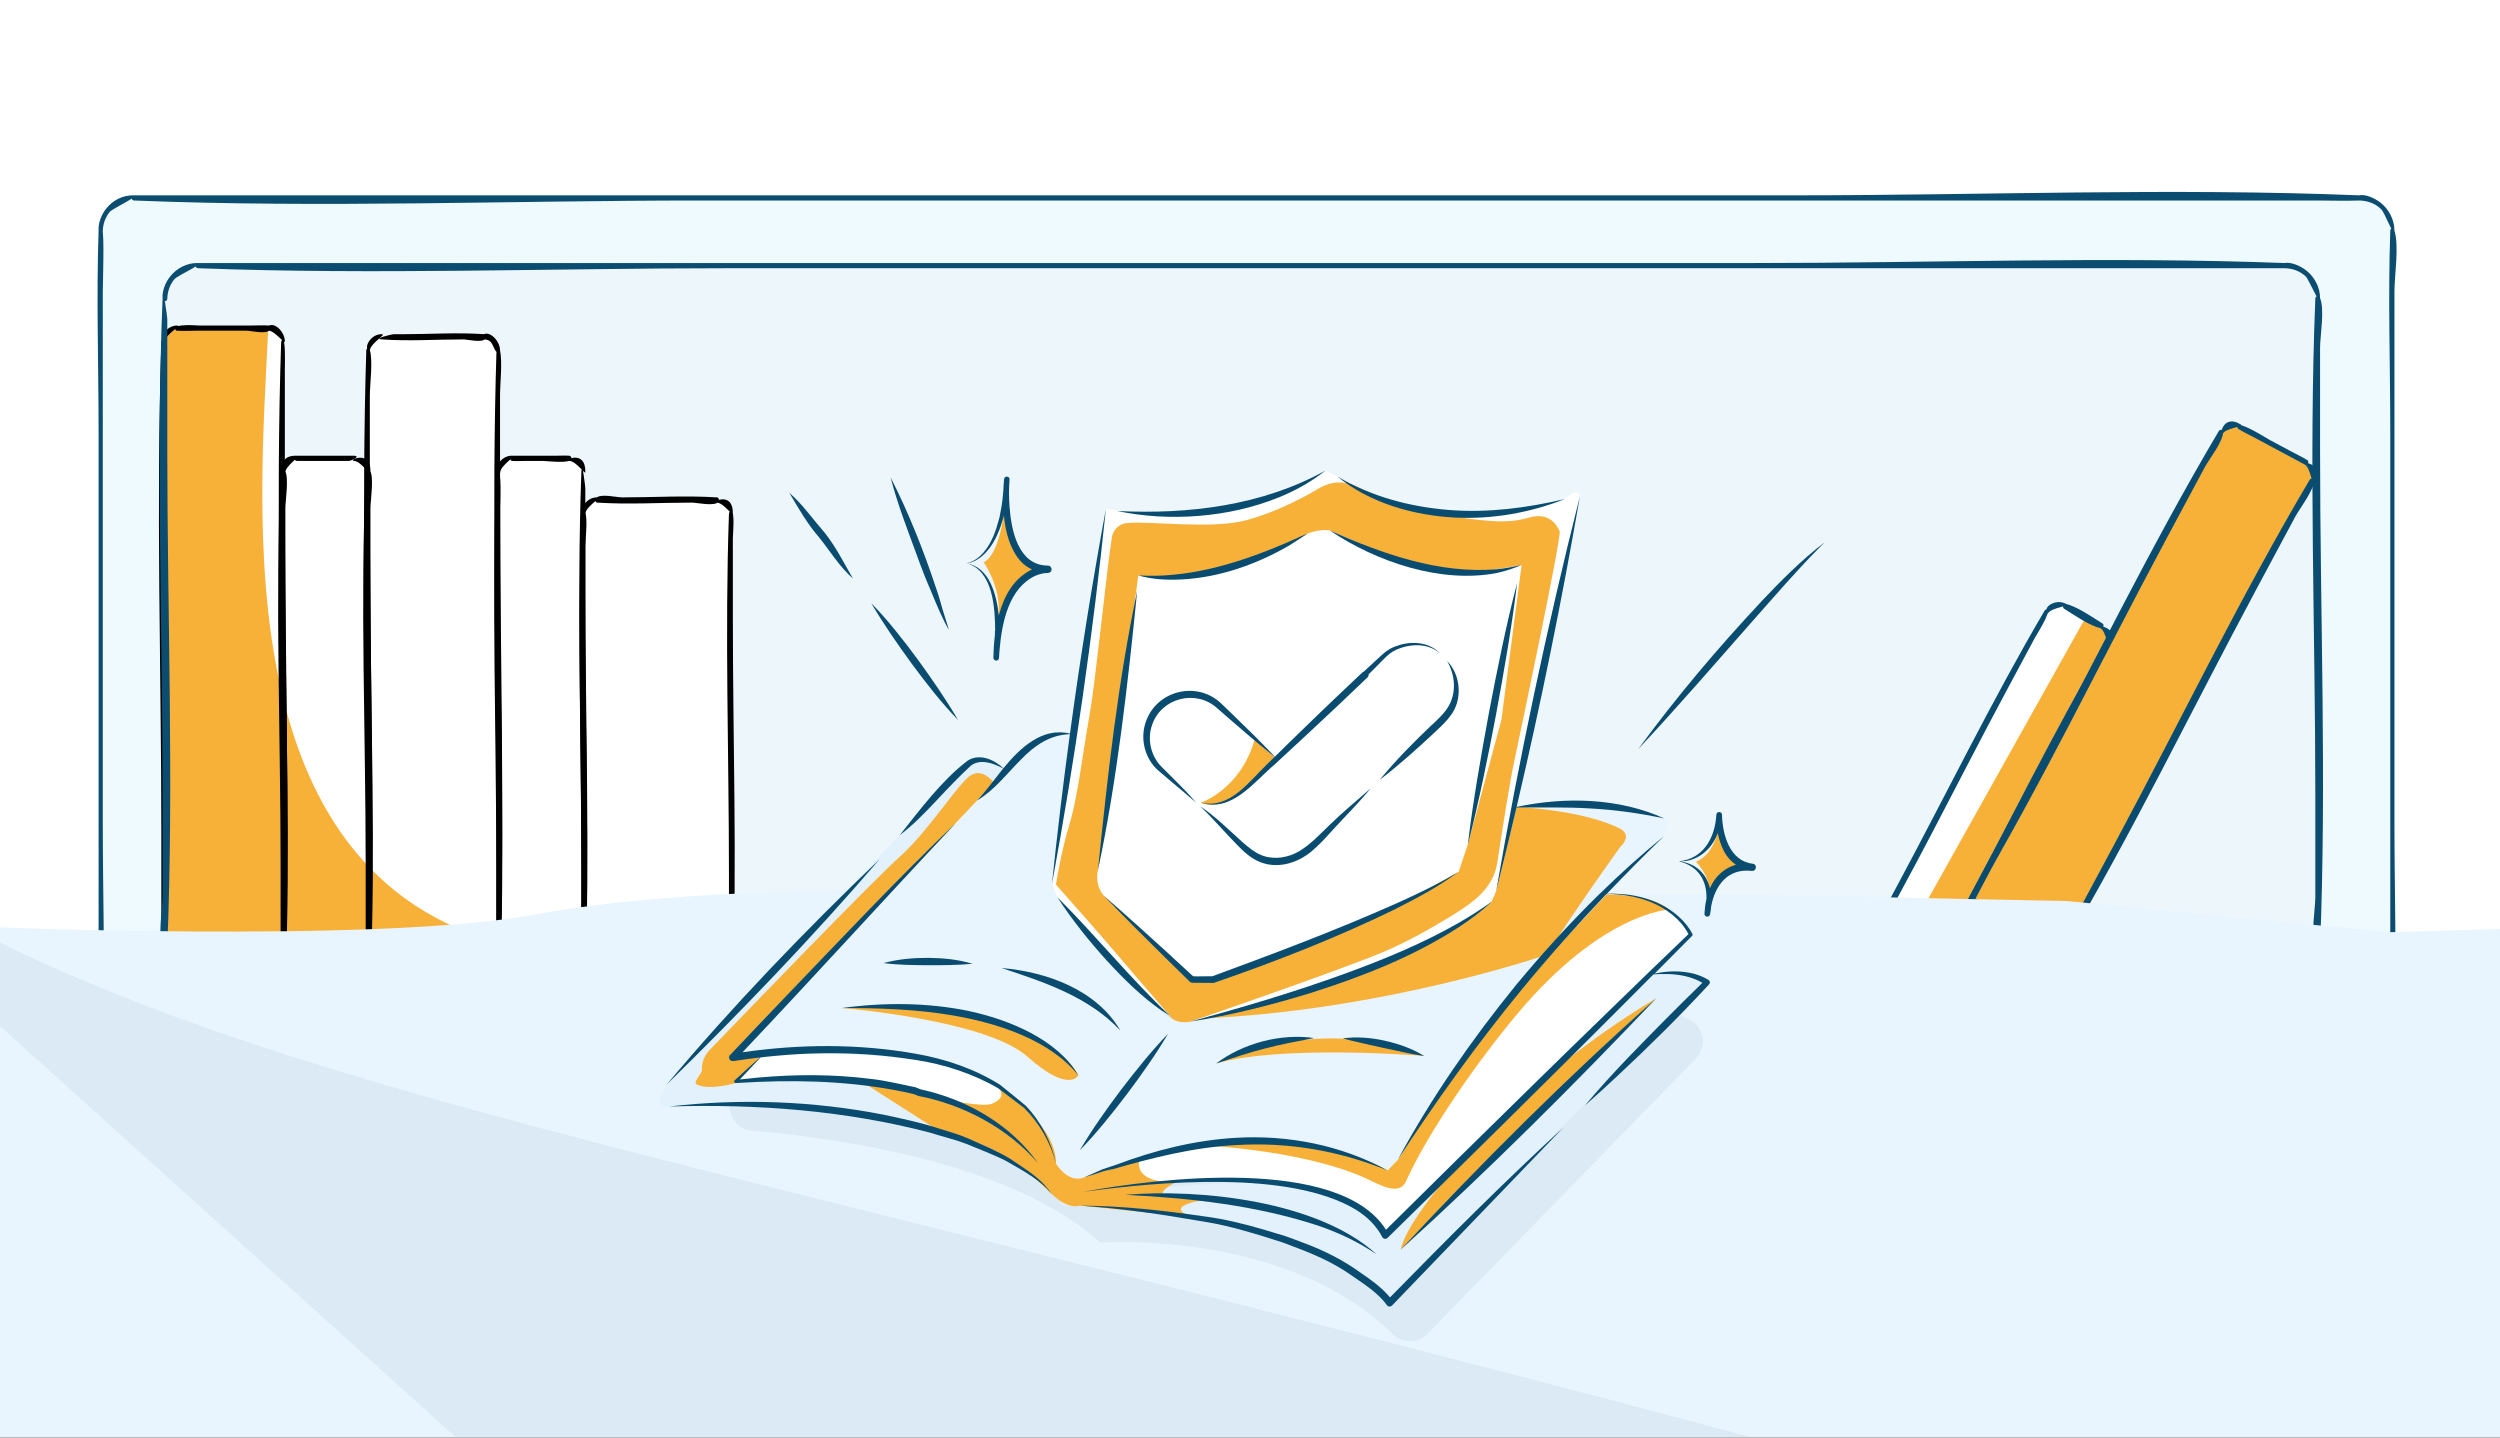 <svg width="1440" height="828" viewBox="0 0 1440 828" fill="none" xmlns="http://www.w3.org/2000/svg">
<rect x="0" y="0" width="1440" height="828" fill="#808080" stroke="none"/>
<g clip-path="url(#clip0_1352_2783)">
<path d="M1458.76 -35.862H-17.49V845.407H1458.76V-35.862Z" fill="white"/>
<rect x="58" y="114" width="1320" height="496" rx="19" fill="#EFFAFF"/>
<path d="M95 172C95 161.507 103.507 153 114 153H1316C1326.49 153 1335 161.507 1335 172V545C1335 555.493 1326.49 564 1316 564H114C103.507 564 95 555.493 95 545V172Z" fill="#ECF6FB"/>
<mask id="mask0_1352_2783" style="mask-type:alpha" maskUnits="userSpaceOnUse" x="1070" y="244" width="263" height="330">
<path d="M1279.16 249.051C1281.24 245.157 1286.09 243.692 1289.99 245.779L1328.24 266.279C1332.13 268.366 1333.59 273.215 1331.51 277.109L1187.23 546.294L1134.88 518.236L1279.16 249.051Z" fill="white"/>
<path d="M1178.66 352.525C1180.74 348.631 1185.59 347.166 1189.49 349.253L1210.45 360.491C1214.35 362.578 1215.81 367.427 1213.73 371.321L1105.49 573.27L1070.42 554.473L1178.66 352.525Z" fill="white"/>
</mask>
<g mask="url(#mask0_1352_2783)">
<path d="M1279.16 249.051C1281.24 245.157 1286.09 243.692 1289.99 245.779L1328.24 266.279C1332.13 268.366 1333.59 273.215 1331.51 277.109L1187.23 546.294L1134.88 518.236L1279.16 249.051Z" fill="white"/>
<path d="M1178.66 352.525C1180.74 348.631 1185.59 347.166 1189.49 349.253L1210.45 360.491C1214.35 362.578 1215.81 367.427 1213.73 371.321L1105.49 573.27L1070.42 554.473L1178.66 352.525Z" fill="white"/>
<path d="M1089.5 555.5L1204.5 350L1228.5 345.5L1223 273.5L1297.5 217L1374.5 234L1343.5 369.5L1169 578.5L1089.5 555.5Z" fill="#F7B139"/>
</g>
<mask id="mask1_1352_2783" style="mask-type:alpha" maskUnits="userSpaceOnUse" x="94" y="189" width="327" height="375">
<path d="M94 197C94 192.582 97.582 189 102 189H155C159.418 189 163 192.582 163 197V564H94V197Z" fill="white"/>
<path d="M163 272C163 267.582 166.582 264 171 264H204C208.418 264 212 267.582 212 272V564H163V272Z" fill="white"/>
<path d="M287 272C287 267.582 290.582 264 295 264H328C332.418 264 336 267.582 336 272V564H287V272Z" fill="white"/>
<path d="M336 296C336 291.582 339.582 288 344 288H413C417.418 288 421 291.582 421 296V564H336V296Z" fill="white"/>
<path d="M212 202C212 197.582 215.582 194 220 194H279C283.418 194 287 197.582 287 202V560H212V202Z" fill="white"/>
</mask>
<g mask="url(#mask1_1352_2783)">
<path d="M94 197C94 192.582 97.582 189 102 189H155C159.418 189 163 192.582 163 197V564H94V197Z" fill="white"/>
<path d="M163 272C163 267.582 166.582 264 171 264H204C208.418 264 212 267.582 212 272V564H163V272Z" fill="white"/>
<path d="M287 272C287 267.582 290.582 264 295 264H328C332.418 264 336 267.582 336 272V564H287V272Z" fill="white"/>
<path d="M336 296C336 291.582 339.582 288 344 288H413C417.418 288 421 291.582 421 296V564H336V296Z" fill="white"/>
<path d="M212 202C212 197.582 215.582 194 220 194H279C283.418 194 287 197.582 287 202V560H212V202Z" fill="white"/>
<path d="M301.5 546.5C127.9 511.3 149.833 293.5 154.5 189H78L68.5 558.5L301.5 546.5Z" fill="#F7B139"/>
</g>
<path d="M164.065 563.76C164.039 564.561 163.6 565.326 163 565.461C160.69 565.981 161.935 547.015 161.935 545.14C161.935 542.345 161.935 539.549 161.935 536.754C161.935 517.659 161.935 498.563 161.935 479.468C161.935 385.725 158.79 291.594 161.935 197.24C161.95 196.796 162.072 196.365 162.325 196.023C164.724 192.781 164.065 211.287 164.065 212.177C164.065 216.2 164.065 220.223 164.065 224.246C164.065 243.341 164.065 262.437 164.065 281.532C164.065 375.277 167.211 469.4 164.065 563.76ZM164.065 196.756C164.023 198.416 158.486 190.676 154.826 190.48C153.731 190.422 153.629 188.246 154.759 187.631C158.627 185.528 164.197 191.622 164.065 196.756ZM155.173 187.52C156.108 187.584 156.411 189.251 155.534 190.144C153.027 192.698 144.615 190.48 141.979 190.48C132.411 190.48 122.843 190.48 113.276 190.48C109.476 190.48 105.594 190.74 101.828 190.48C101.371 190.449 101.008 190.069 100.944 189.43C100.632 186.269 113.759 187.52 115.022 187.52C124.589 187.52 134.157 187.52 143.725 187.52C147.523 187.52 151.407 187.26 155.173 187.52ZM102.171 187.52C104.914 187.652 95.203 192.339 95.065 196.765C95.023 198.113 91.615 196.509 94.421 191.963C96.348 188.84 99.554 187.394 102.171 187.52ZM92.935 197.24C92.979 195.918 94.182 194.96 94.824 195.888C97.361 199.558 95.065 219.402 95.065 224.246C95.065 243.341 95.065 262.437 95.065 281.532C95.065 375.275 98.211 469.402 95.065 563.76C95.017 565.22 93.586 566.13 93.061 564.9C91.174 560.482 92.935 548.047 92.935 542.764C92.935 540.76 92.935 538.757 92.935 536.754C92.935 517.659 92.935 498.563 92.935 479.468C92.935 385.725 89.79 291.597 92.935 197.24ZM93.828 565.48C92.843 565.416 92.592 563.59 93.56 562.769C96.652 560.146 105.516 562.52 108.568 562.52C126.708 562.52 145.187 561.347 163.173 562.52C169.101 562.906 156.997 565.48 156.414 565.48C153.753 565.48 151.093 565.48 148.432 565.48C130.292 565.48 111.812 566.653 93.828 565.48Z" fill="black"/>
<path d="M213.374 564.035C213.319 565.313 211.906 566.013 211.029 565.034C208.371 562.068 210.627 547.138 210.627 543.514C210.627 528.216 210.627 512.918 210.627 497.62C210.627 422.665 207.419 346.758 210.627 271.965C210.682 270.687 212.095 269.987 212.972 270.966C215.634 273.937 213.374 288.921 213.374 292.486C213.374 307.784 213.374 323.082 213.374 338.38C213.374 413.331 216.582 489.245 213.374 564.035ZM213.374 272.031C213.299 274.272 207.921 265.672 204.03 265.498C200.095 265.322 213.824 258.494 213.374 272.031ZM203.968 262.502C207.982 262.716 202.508 265.498 200.693 265.498C195.628 265.498 190.564 265.498 185.499 265.498C181.556 265.498 177.612 265.498 173.669 265.498C172.794 265.498 171.908 265.544 171.033 265.498C168.922 265.386 169.506 262.502 171.331 262.502C181.331 262.502 191.332 262.502 201.332 262.502C202.207 262.502 203.093 262.456 203.968 262.502ZM170.965 262.502C173.803 262.613 164.529 268.036 164.374 272.039C164.2 276.513 157.71 261.983 170.965 262.502ZM161.627 271.965C161.682 270.687 163.095 269.987 163.972 270.966C166.651 273.956 164.374 288.817 164.374 292.486C164.374 307.784 164.374 323.082 164.374 338.38C164.374 413.332 167.582 489.241 164.374 564.035C164.33 565.07 163.395 565.809 162.475 565.37C159.963 564.172 161.627 550.875 161.627 548.768C161.627 547.017 161.627 545.266 161.627 543.514C161.627 528.216 161.627 512.918 161.627 497.62C161.627 422.664 158.419 346.758 161.627 271.965ZM163.033 565.498C155.883 565.129 172.778 562.502 173.918 562.502C182.828 562.502 191.739 562.502 200.65 562.502C204.408 562.502 208.21 562.308 211.968 562.502C219.193 562.875 202.108 565.498 201.083 565.498C192.173 565.498 183.262 565.498 174.351 565.498C170.593 565.498 166.791 565.692 163.033 565.498Z" fill="black"/>
<path d="M337.145 564.056C337.099 565.333 335.922 566.011 335.191 565.019C332.968 562.001 334.856 547.199 334.856 543.493C334.856 528.195 334.856 512.897 334.856 497.598C334.856 422.649 332.183 346.683 334.856 271.944C335.157 263.541 337.145 280.425 337.145 281.184C337.145 284.958 337.145 288.733 337.145 292.507C337.145 307.805 337.145 323.103 337.145 338.402C337.145 413.353 339.818 489.318 337.145 564.056ZM337.145 272.052C337.106 273.454 331.87 265.693 328.041 265.499C323.977 265.292 337.516 258.474 337.145 272.052ZM327.957 262.501C328.664 262.547 329.247 263.346 329.13 264.292C328.762 267.282 314.758 265.499 312.998 265.499C309.722 265.499 306.446 265.499 303.171 265.499C300.473 265.499 297.744 265.671 295.043 265.499C293.323 265.389 293.698 262.501 295.225 262.501C303.427 262.501 311.628 262.501 319.83 262.501C322.527 262.501 325.257 262.329 327.957 262.501ZM294.955 262.501C297.751 262.628 288.279 267.963 288.145 272.061C288.102 273.372 284.741 271.173 287.169 267.032C288.919 264.048 292.051 262.37 294.955 262.501ZM285.856 271.944C285.878 271.34 286.124 270.811 286.562 270.595C289.114 269.337 288.145 290.94 288.145 292.507C288.145 307.805 288.145 323.103 288.145 338.402C288.145 413.351 290.818 489.317 288.145 564.056C288.094 565.467 286.683 566.059 286.049 564.785C284.002 560.675 285.856 547.974 285.856 543.493C285.856 528.195 285.856 512.897 285.856 497.598C285.856 422.648 283.183 346.684 285.856 271.944ZM287.043 565.499C280.866 565.119 294.047 562.501 294.776 562.501C295.943 562.501 297.109 562.501 298.276 562.501C307.187 562.501 316.097 562.501 325.008 562.501C328.643 562.501 332.319 562.278 335.957 562.501C336.75 562.55 337.362 563.569 337.073 564.573C336.325 567.179 326.437 565.499 324.725 565.499C315.814 565.499 306.903 565.499 297.993 565.499C294.357 565.499 290.682 565.722 287.043 565.499Z" fill="black"/>
<path d="M422.125 563.988C422.08 565.27 420.923 566.019 420.205 565.069C418.151 562.351 419.875 548.653 419.875 545.242C419.875 531.201 419.875 517.16 419.875 503.12C419.875 434.337 417.458 364.745 419.875 296.012C419.91 295.03 420.591 294.271 421.327 294.561C423.355 295.361 422.125 307.972 422.125 309.936C422.125 311.544 422.125 313.151 422.125 314.758C422.125 328.799 422.125 342.84 422.125 356.881C422.125 425.665 424.543 495.25 422.125 563.988ZM422.125 295.984C422.088 297.393 416.726 289.692 412.99 289.5C409.159 289.303 422.486 282.482 422.125 295.984ZM413.009 286.5C413.969 286.562 414.514 288.102 413.79 289.061C411.685 291.845 401.226 289.5 398.596 289.5C380.465 289.5 362.096 290.667 343.992 289.5C342.931 289.432 342.443 287.586 343.383 286.753C346.26 284.203 355.161 286.5 358.405 286.5C376.537 286.5 394.905 285.333 413.009 286.5ZM344.007 286.5C346.808 286.629 337.26 291.818 337.125 295.993C337.083 297.31 333.71 295.261 336.224 291.017C338.014 287.996 341.169 286.369 344.007 286.5ZM334.875 296.012C334.92 294.73 336.078 293.981 336.796 294.931C338.832 297.624 337.125 311.402 337.125 314.758C337.125 328.799 337.125 342.84 337.125 356.881C337.125 425.667 339.543 495.25 337.125 563.988C337.08 565.27 335.923 566.019 335.205 565.069C333.205 562.424 334.875 548.431 334.875 545.242C334.875 531.201 334.875 517.16 334.875 503.12C334.875 434.331 332.458 364.753 334.875 296.012ZM335.992 565.5C329.592 565.112 343.514 562.5 343.911 562.5C345.245 562.5 346.578 562.5 347.912 562.5C350.065 562.5 352.217 562.5 354.369 562.5C376.509 562.5 398.899 561.158 421.009 562.5C421.745 562.545 422.303 563.455 422.074 564.435C421.728 565.919 404.839 565.5 402.632 565.5C380.498 565.5 358.097 566.841 335.992 565.5Z" fill="black"/>
<path d="M1188.38 547.026C1187.64 548.286 1185.81 547.83 1185.89 546.264C1186.18 540.523 1193.98 530.845 1196.54 526.061C1203.98 512.174 1211.43 498.288 1218.87 484.401C1255.9 415.299 1290.53 343.602 1330.36 276.377C1331 275.292 1332.53 275.404 1332.82 276.704C1333.74 280.882 1324.03 293.933 1322.21 297.343C1314.76 311.229 1307.32 325.116 1299.88 339.002C1262.84 408.102 1228.21 479.799 1188.38 547.026ZM1332.66 277.837C1331.61 279.654 1331.02 269.651 1327.62 267.63C1324.13 265.554 1339.46 266.112 1332.66 277.837ZM1328.86 264.927C1330.81 266.109 1328.72 268.22 1327.12 267.362C1317.58 262.249 1308.04 257.136 1298.5 252.023C1295.47 250.399 1292.32 248.92 1289.37 247.131C1288.78 246.773 1288.48 246.016 1288.74 245.275C1289.77 242.355 1305.64 252.485 1307.38 253.413C1311.49 255.621 1315.61 257.828 1319.73 260.035C1322.76 261.659 1325.91 263.137 1328.86 264.927ZM1290.61 244.426C1293.03 245.85 1282.3 246.391 1280.31 249.786C1278.21 253.355 1279.29 237.778 1290.61 244.426ZM1278.01 248.319C1278.76 247.059 1280.58 247.516 1280.5 249.081C1280.21 254.809 1272.41 264.514 1269.86 269.285C1262.41 283.171 1254.97 297.058 1247.53 310.944C1210.5 380.033 1175.86 451.753 1136.03 518.968C1134.38 521.754 1133.55 517.853 1134.56 515.979C1137.77 509.987 1140.98 503.995 1144.19 498.003C1151.63 484.116 1159.08 470.23 1166.52 456.343C1203.55 387.251 1238.19 315.538 1278.01 248.319ZM1134.27 519.589C1133.42 519.074 1133.27 517.719 1134.12 517.035C1136.32 515.271 1146.15 522.588 1147.99 523.579C1157.38 528.61 1166.77 533.641 1176.16 538.672C1180.04 540.754 1184.07 542.656 1187.85 544.942C1188.71 545.456 1188.85 546.812 1188 547.496C1185.77 549.289 1176.04 541.979 1174.13 540.952C1164.74 535.921 1155.35 530.889 1145.97 525.858C1142.08 523.777 1138.05 521.875 1134.27 519.589Z" fill="#094C70"/>
<path d="M1106.5 573.994C1106.09 574.682 1105.36 574.976 1104.79 574.568C1102.72 573.079 1111.25 559.924 1112.06 558.401C1117.73 547.821 1123.4 537.241 1129.08 526.661C1156.86 474.825 1183.07 421.014 1212.72 370.597C1213.12 369.91 1213.86 369.615 1214.42 370.023C1216.51 371.524 1207.97 384.666 1207.16 386.19C1201.48 396.77 1195.81 407.35 1190.14 417.93C1162.36 469.765 1136.15 523.581 1106.5 573.994ZM1214.74 372.042C1214.04 373.253 1213.16 363.827 1209.87 361.86C1206.54 359.862 1221.48 360.317 1214.74 372.042ZM1211.04 359.122C1212.25 359.865 1211.5 362.306 1210.1 361.947C1203.03 360.14 1195.25 354.518 1188.91 350.623C1187.7 349.879 1188.45 347.438 1189.85 347.797C1196.91 349.604 1204.69 355.225 1211.04 359.122ZM1190.07 347.882C1192.46 349.295 1181.65 349.845 1179.66 353.253C1178.98 354.423 1177.12 350.623 1180.98 348.217C1183.81 346.452 1187.41 346.308 1190.07 347.882ZM1177.65 351.8C1178.03 351.158 1178.69 350.85 1179.25 351.162C1181.53 352.422 1172.89 365.889 1172.08 367.393C1166.41 377.973 1160.74 388.554 1155.07 399.134C1127.29 450.962 1101.07 504.786 1071.43 555.197C1067.45 561.969 1074.39 544.463 1074.82 543.659C1075.54 542.308 1076.27 540.956 1076.99 539.605C1082.66 529.024 1088.33 518.444 1094 507.864C1121.78 456.037 1148 402.211 1177.65 351.8ZM1069.84 555.843C1068.07 554.758 1070.01 552.573 1071.5 553.371C1080.24 558.052 1088.97 562.734 1097.7 567.415C1100.48 568.904 1103.37 570.245 1106.07 571.9C1107.84 572.984 1105.9 575.17 1104.41 574.372C1095.68 569.69 1086.94 565.009 1078.21 560.328C1075.43 558.839 1072.54 557.498 1069.84 555.843Z" fill="#094C70"/>
<path d="M288.022 559.986C287.973 561.551 286.483 562.099 286.055 560.586C284.197 554.036 285.977 540.982 285.977 534.077C285.977 515.158 285.977 496.239 285.977 477.32C285.977 385.868 283.098 293.407 285.977 202.014C286.028 200.368 287.638 199.912 287.978 201.552C289.506 208.918 288.022 220.34 288.022 227.923C288.022 246.842 288.022 265.761 288.022 284.68C288.022 376.132 290.901 468.59 288.022 559.986ZM288.022 201.981C287.994 203.142 287.122 203.918 286.434 203.257C283.44 200.385 284.373 195.796 278.989 195.5C277.917 195.441 277.585 193.236 278.618 192.613C282.131 190.497 288.154 196.507 288.022 201.981ZM279.009 192.5C279.881 192.562 280.376 194.102 279.716 195.061C277.913 197.682 269.115 195.5 266.897 195.5C251.32 195.5 235.542 196.604 219.99 195.5C214.555 195.114 225.976 192.5 226.653 192.5C228.469 192.5 230.286 192.5 232.102 192.5C247.678 192.5 263.456 191.396 279.009 192.5ZM220.007 192.5C222.756 192.636 213.146 197.797 213.022 201.992C212.986 203.223 209.813 201.131 212.379 196.889C214.214 193.855 217.303 192.366 220.007 192.5ZM210.977 202.014C211.024 200.525 212.397 199.903 212.901 201.281C214.99 206.984 213.022 221.732 213.022 227.923C213.022 246.842 213.022 265.761 213.022 284.68C213.022 376.121 215.901 468.595 213.022 559.986C212.973 561.551 211.483 562.099 211.055 560.586C209.191 554.012 210.977 541.012 210.977 534.077C210.977 515.158 210.977 496.239 210.977 477.32C210.977 385.873 208.098 293.403 210.977 202.014ZM211.99 561.5C210.924 561.429 210.578 559.243 211.617 558.614C215.79 556.088 223.822 558.5 228.209 558.5C247.741 558.5 267.503 557.195 287.009 558.5C288.075 558.571 288.421 560.757 287.382 561.386C283.218 563.906 275.17 561.5 270.79 561.5C251.257 561.5 231.496 562.805 211.99 561.5Z" fill="black"/>
<path d="M114.063 565.492C109.498 565.319 117.826 562.508 119.336 562.508C127.515 562.508 135.694 562.508 143.874 562.508C165.565 562.508 187.256 562.508 208.947 562.508C274.925 562.508 340.903 562.508 406.88 562.508C608.111 562.508 809.342 562.508 1010.57 562.508C1112.14 562.508 1214.25 558.646 1315.94 562.508C1317.73 562.576 1317.8 565.492 1316.01 565.492C1306.05 565.492 1296.09 565.492 1286.12 565.492C1264.43 565.492 1242.74 565.492 1221.05 565.492C1155.07 565.492 1089.1 565.492 1023.12 565.492C821.888 565.492 620.657 565.492 419.426 565.492C317.861 565.492 215.752 569.354 114.063 565.492ZM1316.07 565.492C1311.77 565.386 1327.67 558.365 1329.46 556.257C1332.1 553.149 1333.51 549.24 1333.63 544.925C1333.69 543.104 1336.2 543.083 1336.36 544.929C1336.75 549.436 1334.64 554.323 1332.12 557.583C1328.26 562.551 1322.2 565.644 1316.07 565.492ZM1336.36 545.07C1336.3 546.547 1334.47 547.049 1333.8 545.641C1330.78 539.317 1333.63 523.374 1333.63 516.688C1333.63 497.068 1333.63 477.449 1333.63 457.829C1333.63 362.832 1329.82 266.644 1333.63 171.93C1333.69 170.453 1335.53 169.951 1336.2 171.359C1339.22 177.675 1336.36 193.607 1336.36 200.312C1336.36 219.931 1336.36 239.551 1336.36 259.171C1336.36 354.162 1340.18 450.361 1336.36 545.07ZM1336.36 172.065C1336.27 176.604 1330.06 161.012 1327.97 159.098C1324.55 155.971 1320.36 154.628 1316.06 154.492C1314.47 154.442 1314.1 151.876 1315.67 151.536C1319.67 150.67 1325.18 153.254 1328.44 155.813C1333.19 159.543 1336.5 165.708 1336.36 172.065ZM1315.94 151.508C1317.85 151.581 1317.7 154.492 1315.84 154.492C1305.94 154.492 1296.03 154.492 1286.12 154.492C1264.43 154.492 1242.74 154.492 1221.05 154.492C1155.07 154.492 1089.1 154.492 1023.12 154.492C821.888 154.492 620.657 154.492 419.426 154.492C317.857 154.492 215.754 158.354 114.063 154.492C112.142 154.419 112.298 151.508 114.156 151.508C124.062 151.508 133.968 151.508 143.874 151.508C165.565 151.508 187.256 151.508 208.947 151.508C274.925 151.508 340.903 151.508 406.88 151.508C608.111 151.508 809.342 151.508 1010.57 151.508C1112.14 151.508 1214.24 147.646 1315.94 151.508ZM113.931 151.508C118.231 151.614 102.328 158.635 100.536 160.743C97.895 163.851 96.485 167.76 96.364 172.075C96.313 173.896 93.801 173.917 93.641 172.071C93.251 167.564 95.356 162.677 97.883 159.417C101.734 154.449 107.801 151.356 113.931 151.508ZM93.635 171.93C93.97 163.613 96.364 182.938 96.364 183.729C96.364 185.225 96.364 186.721 96.364 188.217C96.364 192.249 96.364 196.28 96.364 200.312C96.364 219.931 96.364 239.551 96.364 259.171C96.364 354.166 100.183 450.354 96.364 545.07C96.304 546.547 94.468 547.049 93.796 545.641C90.727 539.212 93.635 523.581 93.635 516.688C93.635 497.068 93.635 477.449 93.635 457.829C93.635 362.836 89.816 266.638 93.635 171.93ZM93.635 544.941C93.678 540.727 99.356 555.091 100.947 556.822C104.466 560.65 109.173 562.386 113.943 562.508C116.633 562.577 110.452 567.524 102.223 561.683C97.059 558.017 93.566 551.592 93.635 544.941Z" fill="#0B4C71"/>
<path d="M77.12 611.487C75.397 611.417 75.466 608.513 77.115 608.513C87.68 608.513 98.245 608.513 108.81 608.513C131.945 608.513 155.08 608.513 178.215 608.513C248.584 608.513 318.952 608.513 389.321 608.513C603.945 608.513 818.569 608.513 1033.19 608.513C1141.55 608.513 1250.21 604.119 1358.88 608.513C1360.21 608.567 1360.73 610.932 1359.46 611.423C1350.68 614.831 1336.46 611.487 1327.19 611.487C1304.05 611.487 1280.92 611.487 1257.78 611.487C1187.42 611.487 1117.05 611.487 1046.68 611.487C832.054 611.487 617.43 611.487 402.807 611.487C294.456 611.487 185.788 615.88 77.12 611.487ZM1359.12 611.487C1354.84 611.373 1371.11 604.011 1372.81 601.928C1375.22 598.994 1376.68 595.223 1376.8 590.846C1376.84 589.042 1379.06 589.168 1379.2 591.009C1379.56 595.686 1377.42 600.471 1375.04 603.573C1371.12 608.692 1365.12 611.645 1359.12 611.487ZM1379.2 591.148C1379.15 592.687 1377.39 592.985 1376.89 591.429C1373.94 582.317 1376.8 565.344 1376.8 556.174C1376.8 532.083 1376.8 507.992 1376.8 483.902C1376.8 405.669 1376.8 327.437 1376.8 249.204C1376.8 210.543 1375.45 171.321 1376.8 132.851C1376.85 131.313 1378.61 131.014 1379.11 132.571C1382.05 141.645 1379.2 158.6 1379.2 167.826C1379.2 191.917 1379.2 216.008 1379.2 240.098C1379.2 318.331 1379.2 396.563 1379.2 474.795C1379.2 513.45 1380.55 552.683 1379.2 591.148ZM1379.2 133.143C1379.13 137.398 1373.66 122.568 1371.62 120.571C1367.95 116.967 1363.49 115.632 1359.12 115.487C1357.72 115.44 1357.29 112.88 1358.65 112.541C1362.47 111.593 1367.97 114.202 1371.34 116.851C1375.88 120.42 1379.32 126.634 1379.2 133.143ZM1358.88 112.513C1360.43 112.576 1360.66 115.424 1359.12 115.487C1350.95 115.819 1342.67 115.487 1334.47 115.487C1332.04 115.487 1329.62 115.487 1327.19 115.487C1304.05 115.487 1280.92 115.487 1257.78 115.487C1187.42 115.487 1117.05 115.487 1046.68 115.487C832.054 115.487 617.43 115.487 402.807 115.487C294.465 115.487 185.783 119.88 77.12 115.487C75.397 115.417 75.466 112.513 77.115 112.513C87.68 112.513 98.245 112.513 108.81 112.513C131.945 112.513 155.08 112.513 178.215 112.513C248.584 112.513 318.952 112.513 389.321 112.513C603.945 112.513 818.569 112.513 1033.19 112.513C1141.54 112.513 1250.22 108.12 1358.88 112.513ZM76.876 112.513C81.161 112.627 64.893 119.989 63.186 122.072C60.781 125.006 59.315 128.777 59.204 133.154C59.158 134.958 56.941 134.832 56.8 132.991C56.444 128.314 58.582 123.529 60.958 120.427C64.877 115.308 70.877 112.354 76.876 112.513ZM56.795 132.851C56.839 131.591 58.084 131.023 58.851 132.059C60.219 133.907 59.204 164.427 59.204 167.826C59.204 191.917 59.204 216.008 59.204 240.098C59.204 318.331 59.204 396.563 59.204 474.795C59.204 513.452 60.553 552.682 59.204 591.148C59.16 592.409 57.915 592.977 57.148 591.941C55.782 590.095 56.795 559.397 56.795 556.174C56.795 532.083 56.795 507.992 56.795 483.902C56.795 405.669 56.795 327.437 56.795 249.204C56.795 210.546 55.446 171.315 56.795 132.851ZM56.795 590.863C56.83 586.72 61.889 600.621 63.332 602.309C67.083 606.698 72.1 608.388 76.885 608.513C79.656 608.586 73.821 613.684 65.409 607.713C60.455 604.198 56.737 597.772 56.795 590.863Z" fill="#0B4C71"/>
<path d="M-16.579 533.587C-16.579 533.587 216.69 543.738 308.001 526.8C399.311 509.862 524.387 513.283 524.387 513.283L997.987 515.049L1190.5 519L1376.36 536.952L1451.34 534.745V836.152H-11.503C-11.503 836.152 -21.655 533.587 -16.579 533.587Z" fill="#E8F5FE"/>
<path d="M491.862 561.435L424.551 627.09C415.889 635.531 421.131 650.262 433.158 651.255C484.082 655.669 583.944 670.014 633.82 715.807C633.82 715.807 740.358 707.697 802.262 768.442C807.834 773.904 816.827 773.848 822.289 768.221L976.827 609.766C983.558 602.814 981.517 591.338 972.799 587.145C944.717 573.738 880.496 548.966 769.048 535.448C769.048 535.448 570.703 463.338 491.806 561.379L491.862 561.435Z" fill="#DBEAF5"/>
<path d="M637.114 293.014L643.569 294.283C643.569 294.283 669.059 298.807 705.804 292.462C742.549 286.117 763.459 271 763.459 271L770.355 274.476C770.355 274.476 807.266 296.71 829.224 295.883C851.183 295.055 887.873 295 901.445 287.441C901.445 287.441 908.507 280.159 910.052 285.731L886.714 393.097L863.045 508.462C863.045 508.462 862.549 516.848 859.183 519.386C859.183 519.386 832.59 542.669 774.714 563.359C716.838 584.048 685.831 588.352 685.831 588.352C685.831 588.352 678.107 587.524 668.728 581.786C659.349 576.048 609.087 516.793 609.087 516.793C609.087 516.793 604.397 513.483 606.935 503.772C609.473 494.062 637.114 293.014 637.114 293.014Z" fill="white"/>
<path d="M442.136 604.793L423.102 622.228L430.771 622.117C430.771 622.117 474.743 620.848 496.702 622.559C518.66 624.269 560.095 635.248 570.633 644.131C581.171 653.014 597.943 670.062 597.943 670.062C597.943 670.062 609.364 686.228 623.819 686.724C638.274 687.221 672.481 679.662 702.936 679.662C733.391 679.662 763.35 683.91 771.405 688.986C779.46 694.062 795.902 707.579 795.902 707.579L800.15 709.676L933.667 577.814L974.881 538.034C974.881 538.034 965.391 524.021 950.605 519.662C935.819 515.303 921.419 515.138 921.419 515.138C921.419 515.138 855.102 589.676 840.702 612.517C826.302 635.359 805.281 668.186 805.281 668.186C805.281 668.186 802.302 675.248 799.322 674.31C796.343 673.372 748.177 647.607 691.129 659.414C634.081 671.221 624.702 678.172 624.702 678.172C624.702 678.172 610.467 678.007 608.315 670.393C606.164 662.779 594.743 617.593 525.888 608.71C457.033 599.828 442.191 604.903 442.191 604.903L442.136 604.793Z" fill="white"/>
<path d="M423.709 607.386L588.068 433.372C588.068 433.372 593.695 423.221 604.95 423.221C616.206 423.221 618.468 424.931 618.468 424.931L606.054 509.069L609.088 516.848L649.475 562.421L668.73 581.841C668.73 581.841 673.695 588.903 682.743 588.352C691.792 587.8 733.999 575.386 733.999 575.386C733.999 575.386 806.109 552.269 812.343 548.352C818.578 544.434 859.185 519.441 859.185 519.441L861.778 513.427L873.585 464.821C873.585 464.821 928.647 460.517 958.661 471.496C958.661 471.496 962.743 473.152 958.495 481.758C958.495 481.758 878.219 557.952 847.819 604.186L805.226 668.131C805.226 668.131 803.681 675.027 799.268 674.255C799.268 674.255 762.743 653.179 714.854 655.993C666.964 658.807 624.647 678.117 624.647 678.117C624.647 678.117 613.778 683.579 608.261 670.338C602.743 657.096 595.957 627.8 551.488 615.386C507.019 602.972 423.764 607.386 423.764 607.386H423.709Z" fill="#E8F5FE"/>
<path d="M383.875 624.821C383.875 624.821 374.109 639.552 385.585 637.345C397.061 635.138 449.971 636.241 466.909 637.952C483.847 639.662 530.578 645.841 546.909 652.628C563.24 659.414 597.613 676.297 605.502 683.635C613.392 690.972 608.316 694.338 613.944 694.338C619.571 694.338 689.475 700.517 719.875 708.407C750.275 716.297 789.613 734.117 800.702 747.469L982.495 567C982.495 567 970.357 558.835 953.033 560.931L796.178 712.71C796.178 712.71 786.964 681.979 723.295 680.269L623.764 686.779L597.888 670.117C597.888 670.117 565.502 630.669 517.061 625.593L426.026 621.786L437.613 609.152L429.723 608.71L423.709 607.441L546.964 476.848L580.785 443.028C580.785 443.028 563.902 430.062 553.75 442.476L383.985 624.876L383.875 624.821Z" fill="#E2F1FC"/>
<path d="M806.717 719.883L954.027 575C954.027 575 928.151 589.897 899.075 613.179C869.944 636.462 812.675 694.669 806.717 719.883Z" fill="#F7B139"/>
<path d="M572.452 450.862C572.452 450.862 566.604 442.476 559.542 446.338C552.425 450.2 535.597 478.007 518.162 493.566C502.604 507.414 425.197 587.69 408.7 604.848C405.831 607.828 404.176 611.8 404.287 615.938C404.397 619.028 398.328 623.497 401.694 624.876C409.473 628.131 423.762 623.828 423.762 623.828L439.211 607.441H423.707L572.452 450.917V450.862Z" fill="#F7B139"/>
<path d="M494.217 621.566C494.217 621.566 561.472 639.662 571.183 635.8C580.893 631.938 575.1 626.862 575.1 626.862C575.1 626.862 608.479 646.559 608.259 670.283C608.259 670.283 615.376 682.145 624.645 678.062L656.535 667.524C656.535 667.524 650.686 681.097 677.224 681.097C677.224 681.097 662.99 687.552 673.969 689.483C684.948 691.414 696.59 690.752 696.59 690.752C696.59 690.752 667.459 694.007 686.879 701.124L621.997 694.448C621.997 694.448 615.541 697.262 605.61 687.552C595.679 677.842 574.99 657.814 542.659 652.628L494.162 621.566H494.217Z" fill="#F7B139"/>
<path d="M694.051 659.745C694.051 659.745 763.458 653.069 799.265 674.2L805.224 668.076C805.224 668.076 845.389 601.538 865.472 579.579C885.5 557.566 925.389 515.138 925.389 515.138C925.389 515.138 952.148 514.917 961.196 523.966C961.196 523.966 923.017 525.455 873.858 584.103C852.506 609.538 823.541 650.255 809.803 680.49C806.106 688.655 795.9 683.083 787.789 679.221C769.251 670.338 735.486 662.393 693.996 659.8L694.051 659.745Z" fill="#F7B139"/>
<path d="M692.122 586.641C692.122 586.641 749.06 575 780.729 561.428C812.397 547.855 849.694 529.759 859.184 519.386L861.777 513.372L873.584 464.766C873.584 464.766 911.598 466.366 933.501 477.455C933.501 477.455 940.453 481.041 933.335 487.717C933.335 487.717 902.273 531.028 891.294 549.786C891.294 549.786 798.163 582.117 692.066 586.641H692.122Z" fill="#F7B139"/>
<path d="M649.198 301.234C644.729 301.676 641.143 305.097 640.426 309.51C637.281 329.593 631.157 391.497 627.626 411.634C623.157 436.903 620.729 459.359 615.984 474.862C611.24 490.366 608.205 509.51 608.205 509.51C608.205 509.51 635.35 540.131 639.653 545.317C643.957 550.503 673.695 584.986 673.695 584.986C673.695 584.986 676.288 590.172 685.778 588.462C685.778 588.462 768.536 559.993 795.736 548.793C809.198 543.221 823.984 534.945 835.846 527.662C848.812 519.662 860.233 511.662 862.495 496.6C865.364 477.455 869.502 451.359 872.04 439.276C876.343 419.028 899.626 308.628 898.357 306.034C897.088 303.441 893.171 294.393 880.26 298.255C867.35 302.117 853.115 299.966 827.681 296.103C811.46 293.621 792.646 285.566 781.115 280.048C774.44 276.848 766.66 277.234 760.26 280.986C750.495 286.779 734.715 295.11 718.164 299.579C698.026 305.041 662.771 299.966 649.198 301.29V301.234Z" fill="#F7B139"/>
<path d="M655.654 331.414L637.998 465.924L632.371 501.29C632.371 501.29 630.219 509.455 635.847 515.966L684.564 561.262C684.564 561.262 692.729 564.738 701.392 562.973C709.998 561.262 805.723 521.152 805.723 521.152L840.205 502.173L845.391 486.669L864.812 414.669L876.454 325.4C876.454 325.4 835.074 334.007 819.129 327.993C803.185 321.979 766.109 305.593 766.109 305.593C766.109 305.593 760.923 304.324 753.198 307.304C753.198 307.304 701.447 340.517 655.764 331.469L655.654 331.414Z" fill="white"/>
<path d="M989.832 477.566C989.832 477.566 987.515 492.076 976.922 496.379C976.922 496.379 984.701 504.159 984.536 513.207C984.536 513.207 994.025 497.979 1004.23 499.414C1004.23 499.414 990.274 488.214 989.832 477.566Z" fill="#F7B139"/>
<path d="M578.466 293.455C578.466 293.455 576.093 319.331 566.604 323.855C566.604 323.855 576.921 338.421 575.1 354.531L574.769 359.442C574.769 359.442 580.617 339.414 587.514 334.89C594.41 330.366 600.645 328.214 600.645 328.214C600.645 328.214 581.445 323.91 578.466 293.51V293.455Z" fill="#F7B139"/>
<path d="M722.63 425.979L734.051 436.076C734.051 436.076 709.775 469.952 691.568 462.393C691.568 462.393 714.575 454.779 722.63 426.034V425.979Z" fill="#F7B139"/>
<path d="M484.893 580.627C484.893 580.627 567.872 587.303 591.817 608.655C615.762 630.007 621.114 619.414 621.114 619.414C621.114 619.414 603.624 576.49 484.838 580.627H484.893Z" fill="#F7B139"/>
<path d="M700.51 612.517C700.51 612.517 757.227 583.221 820.399 608.214C820.399 608.214 739.351 601.538 700.51 612.517Z" fill="#F7B139"/>
<path d="M859.183 519.386C852.838 523.966 846.218 528.159 839.432 532.021C819.073 543.552 797.335 552.545 775.432 560.545C746.025 571.304 716.066 580.131 685.887 588.407C709.169 584.766 732.066 578.973 754.576 572.076C784.48 562.586 814.163 551.055 840.59 533.842C847.156 529.483 853.5 524.793 859.238 519.442L859.183 519.386Z" fill="#094C70"/>
<path d="M861.775 513.373C865.803 497.317 869.72 481.262 873.527 465.097C886.217 465.097 903.541 464.876 915.679 465.648C930.189 466.421 944.424 468.407 958.658 471.442C932.451 459.524 901.444 458.862 873.582 464.766C887.486 405.455 899.734 345.483 910.051 285.731C891.182 360.655 874.962 437.235 861.775 513.373Z" fill="#094C70"/>
<path d="M638.16 553.979C647.484 564.131 657.415 573.897 668.725 581.842C670.381 582.89 672.091 583.938 673.746 584.986C651.015 563.524 631.208 538.917 609.084 516.848C617.636 530.09 627.567 542.338 638.16 554.035V553.979Z" fill="#094C70"/>
<path d="M736.315 286.614C746.081 282.697 755.294 277.51 763.46 271.055C727.046 291.248 684.674 296.379 643.57 294.338C673.363 300.683 708.012 298.09 736.26 286.614H736.315Z" fill="#094C70"/>
<path d="M901.445 287.441C879.431 292.572 856.976 295.552 834.411 293.731C812.066 291.91 789.721 286.007 770.355 274.476C789.114 289.869 814.438 296.931 838.383 298.145C859.845 299.138 881.583 295.331 901.445 287.386V287.441Z" fill="#094C70"/>
<path d="M655.652 331.414C663.873 333.897 672.756 334.172 681.308 333.731C702.825 332.462 723.79 325.069 742.383 314.31C746.025 312.048 749.611 309.731 753.142 307.303C747.404 309.676 741.335 312.655 735.542 314.917C710.604 325.234 682.908 333.179 655.652 331.414Z" fill="#094C70"/>
<path d="M862.603 329.924C867.348 328.876 872.038 327.386 876.396 325.4C871.706 326.503 867.017 327.386 862.272 327.883C828.837 330.697 796.175 318.945 765.996 305.593C792.81 323.635 830.217 336.379 862.548 329.979L862.603 329.924Z" fill="#094C70"/>
<path d="M655.046 340.241C643.902 392.986 637.833 447.662 632.426 501.29C643.571 448.545 649.64 393.869 655.046 340.241Z" fill="#094C70"/>
<path d="M675.019 551.055C662.053 539.193 649.032 527.442 635.791 515.966C647.984 528.6 660.398 541.014 672.922 553.317L685.446 565.566C685.777 565.842 686.163 566.062 686.66 566.062C686.66 566.062 698.743 566.173 698.798 566.173C699.019 566.173 699.239 566.173 699.405 566.062C734.439 553.979 769.253 540.407 802.577 524.186C815.543 517.621 828.563 510.89 840.15 502.117C829.17 508.904 817.474 514.366 805.777 519.717C770.743 535.386 734.384 549.069 698.357 562.311L687.322 562.421C686.329 561.483 674.963 551.055 674.963 551.055H675.019Z" fill="#094C70"/>
<path d="M873.859 335.717C867.514 360.159 862.328 385.924 857.583 410.807C853.004 435.69 848.425 461.565 845.445 486.669C851.79 462.228 856.976 436.462 861.721 411.579C866.3 386.696 870.88 360.821 873.859 335.717Z" fill="#094C70"/>
<path d="M726.271 496.71C737.14 500.848 749.168 496.434 757.223 488.821C761.251 485.234 764.782 481.262 768.258 477.4C775.264 469.731 782.823 462.283 789.444 454.172C781.499 461.124 773.499 467.745 765.885 475.138C760.258 480.545 755.071 486.228 748.506 490.2C742.326 493.896 734.492 495.331 727.595 492.959C723.071 491.414 719.099 488.103 715.237 484.683C707.457 477.676 699.954 470.172 691.182 464.324C698.851 471.497 705.526 479.552 712.975 487.055C716.782 490.972 720.975 494.724 726.216 496.71H726.271Z" fill="#094C70"/>
<path d="M824.812 417.483C814.219 427.524 803.956 437.897 794.688 449.207C806.329 440.324 817.088 430.559 827.736 420.573C830.329 418.09 833.143 415.497 835.405 412.352C842.577 403.193 841.584 388.848 833.474 380.683C838.053 388.517 838.881 397.897 834.963 405.731C832.536 410.421 828.729 413.786 824.812 417.538V417.483Z" fill="#094C70"/>
<path d="M805.335 371.855C801.418 372.793 797.887 375.331 795.073 378.035C791.873 380.959 788.728 383.883 785.583 386.807C785.308 386.917 785.032 387.028 784.811 387.248C780.563 391.221 772.121 399.221 767.983 403.193C762.466 408.49 756.894 413.786 751.432 419.138C746.466 423.883 739.956 430.338 734.328 435.855C725.997 427.083 717.39 418.641 708.673 410.255C707.57 409.152 704.645 406.338 703.542 405.345C689.528 391.772 665.859 397.676 659.845 416.214C656.59 425.924 659.57 437.29 667.294 443.91C669.721 446.007 672.094 448.048 674.521 450.09C678.714 453.566 684.949 458.807 688.976 462.338C685.445 458.09 679.873 452.462 675.956 448.545L669.225 441.869C662.88 435.635 660.618 425.759 663.652 417.428C669.004 401.869 688.976 396.903 701.114 407.938C702.273 408.931 705.252 411.579 706.466 412.628C715.57 420.572 724.728 428.407 734.163 435.966C732.452 437.621 730.797 439.221 729.363 440.655C719.046 450.752 708.011 466.255 691.68 462.283C709.501 468.241 722.301 450.31 734.273 440.269C739.514 435.359 748.783 426.862 754.08 421.897C765.39 411.414 776.59 400.821 787.68 390.172C788.177 389.676 788.397 389.014 788.342 388.407C791.211 385.538 794.135 382.669 796.949 379.745C799.046 377.593 801.308 375.607 803.956 374.393C812.066 370.641 822.604 370.2 829.611 376.49C823.542 369.924 813.556 369.041 805.445 371.745L805.335 371.855Z" fill="#094C70"/>
<path d="M672.922 595.304C663.157 605.455 654.329 616.49 645.777 627.635C637.336 638.89 629.115 650.366 621.998 662.559C631.819 652.407 640.591 641.428 649.143 630.172C657.584 618.917 665.75 607.441 672.922 595.248V595.304Z" fill="#094C70"/>
<path d="M640.812 673.483C664.095 666.807 687.709 660.793 711.984 659.579C741.778 657.704 771.626 662.835 799.267 674.2C772.784 659.635 741.833 653.566 711.709 655.386C688.095 656.766 664.977 662.559 642.964 670.89C640.315 671.883 637.612 672.545 634.964 673.538C631.488 675.083 628.122 676.628 624.646 678.062C627.736 677.29 632.371 675.745 635.405 674.697C637.171 674.2 638.991 673.814 640.812 673.428V673.483Z" fill="#094C70"/>
<path d="M800.702 747.414C795.957 741.621 789.833 737.262 783.764 733.124C773.943 726.007 762.964 720.435 751.653 716.186C748.343 714.862 743.764 713.262 740.343 711.993C736.426 710.78 732.674 709.676 728.812 708.517C717.281 705.097 705.529 702.173 693.612 700.628C669.888 697.207 645.998 694.504 621.998 694.448C645.888 695.993 669.557 699.524 693.115 703.607C701.005 704.821 708.619 706.642 716.288 708.793C723.902 710.89 731.571 713.317 739.074 715.745C741.833 716.793 747.405 718.945 750.164 719.993C757.502 722.862 764.674 726.062 771.46 730.09C774.439 731.8 778.467 734.614 781.336 736.6C787.902 741.069 794.357 745.593 798.826 751.717C798.881 751.828 798.991 751.883 799.046 751.993C799.046 751.993 799.046 751.993 799.046 752.048C799.377 752.38 799.819 752.545 800.205 752.545C800.205 752.545 800.205 752.545 800.26 752.545C800.371 752.545 800.426 752.545 800.536 752.545C801.033 752.545 801.474 752.324 801.86 751.938L900.619 649.317C866.191 680.931 833.253 714.035 800.536 747.414H800.702Z" fill="#094C70"/>
<path d="M984.261 564.573C981.668 562.917 978.799 561.759 975.93 560.931C968.426 558.945 960.537 559.166 953.033 560.821C960.261 553.538 967.433 546.31 974.661 539.028C974.937 538.752 975.047 538.31 974.826 537.924C972.95 534.283 970.468 531.304 967.543 528.545C957.999 519.607 944.812 515.359 931.957 514.862L928.095 514.697C928.095 514.697 926.661 514.752 925.557 514.807C936.316 503.497 947.35 492.407 958.495 481.593C945.64 492.076 933.226 503.276 921.309 514.973C921.088 514.973 920.371 514.973 920.371 514.973C920.371 514.973 920.702 514.973 921.254 514.973C904.261 531.635 888.206 549.29 873.088 567.552C847.709 598.779 824.261 632.545 805.171 667.911C827.13 634.311 850.854 601.207 876.343 570.2C891.902 551.276 908.343 532.793 925.337 514.917C926.826 514.917 928.095 514.917 928.095 514.917C929.806 515.083 933.171 515.304 934.771 515.469C937.585 516.021 940.454 516.297 943.212 517.124C945.474 517.621 948.288 518.614 950.495 519.442C959.488 523.083 967.985 529.317 972.564 538.035C957.888 552.104 943.268 566.228 928.702 580.407C902.881 605.4 866.412 641.152 840.426 666.752C840.426 666.752 801.695 705.097 798.33 708.352C771.35 665.648 666.081 678.669 623.709 686.559C667.24 680.545 742.992 673.814 781.061 696.821C787.35 700.738 792.812 705.979 796.123 712.49C796.674 713.648 798.385 713.924 799.268 712.986C840.206 672.821 890.688 623.11 930.964 582.724C938.137 575.552 945.254 568.435 952.371 561.262C953.695 561.152 955.019 561.097 956.123 561.042C962.468 560.876 969.033 561.373 974.992 563.524C976.923 564.186 978.854 565.069 980.564 566.117C966.219 580.076 951.93 594.531 938.026 608.931C929.419 617.979 920.923 627.138 912.923 636.793C919.157 631.276 925.281 625.648 931.406 619.966C949.502 603.083 967.599 585.207 984.371 567.055C985.143 566.338 985.033 565.014 984.095 564.462L984.261 564.573Z" fill="#094C70"/>
<path d="M576.37 625.041C561.639 615.772 544.812 609.979 527.708 607C494.715 601.097 460.784 601.317 427.681 606.117C468.895 562.586 509.777 517.4 550.826 473.814C517.502 505.593 484.674 540.628 452.729 573.841C442.026 584.986 431.377 596.241 420.729 607.497C420.177 607.938 419.846 608.655 419.957 609.428C420.122 610.586 421.226 611.359 422.384 611.193C427.46 610.421 432.591 609.704 437.722 609.097C432.922 613.4 427.791 617.979 423.157 622.283C422.991 622.448 422.881 622.724 422.881 623C422.881 623.497 423.377 623.883 423.874 623.828C428.177 623.552 432.481 623.331 436.784 623.166C466.688 621.897 496.977 623.386 526.274 630.172C527.046 630.448 528.37 631.055 529.033 631.276C553.97 636.021 580.288 649.372 597.998 670.117C582.219 647.717 556.674 633.152 530.302 627.469C529.584 627.248 528.039 626.476 527.267 626.255C519.764 624.71 509.226 622.228 501.667 621.455C480.095 618.697 458.246 618.752 436.619 620.683C433.088 621.014 429.612 621.4 426.136 621.786C430.053 617.648 434.191 613.29 438.053 609.097C439.322 608.931 440.591 608.821 441.805 608.655C449.915 607.828 458.081 607.166 466.191 606.89C484.122 606.228 502.108 607 519.874 609.428C521.419 609.648 525.667 610.255 527.157 610.476C543.819 612.959 561.033 618.641 575.157 626.972C579.957 630.614 585.308 634.697 589.833 638.117C598.771 646.945 605.171 658.255 608.315 670.448C605.777 657.979 599.708 646.283 590.991 637.014C586.136 633.041 581.336 629.069 576.426 625.152L576.37 625.041Z" fill="#094C70"/>
<path d="M577.968 442.586C572.782 437.51 564.175 433.759 557.389 438.117C549.554 444.076 542.768 451.193 536.423 458.531C530.134 465.869 524.285 473.428 518.271 481.042C525.996 475.193 532.727 468.186 539.347 461.179C545.747 454.338 552.809 446.89 559.32 440.931C564.837 436.848 572.396 439.717 577.858 442.641C576.478 444.297 575.209 446.007 573.94 447.607C570.354 452.186 566.878 456.71 562.906 461.014C572.947 455.055 580.175 445.345 588.285 437.29C595.954 429.345 604.892 423.221 616.258 422.89C612.34 451.635 608.92 480.435 605.94 509.124C619.127 437.841 629.554 365.179 637.003 293.124C629.113 335.883 622.161 379.193 616.313 422.559C600.368 418.642 587.513 430.835 577.858 442.641L577.968 442.586Z" fill="#094C70"/>
<path d="M583.762 668.683C581.776 667.304 579.569 666.09 577.417 664.931C570.907 661.51 564.341 658.697 557.61 655.717C551.983 653.29 546.079 651.69 540.341 649.869C530.189 646.559 518.989 644.186 508.507 641.979C468.12 634.09 426.41 632.655 385.527 637.345C435.955 635.8 486.824 639.607 535.707 652.407C542.493 654.559 549.72 656.269 556.286 658.752C562.52 661.345 573.61 665.593 579.458 668.683C584.645 671.607 589.941 674.641 594.852 677.952C598.824 680.655 602.52 683.745 605.555 687.552C604.231 685.51 602.686 683.635 601.031 681.869C595.955 676.628 589.665 672.71 583.651 668.683H583.762Z" fill="#094C70"/>
<path d="M506.687 494.89C463.763 535.938 422.052 579.359 383.873 624.821C426.301 583.276 467.956 539.91 506.687 494.89Z" fill="#094C70"/>
<path d="M954.025 575C902.66 620.517 853.501 669.676 806.715 719.883C857.584 673.814 906.742 624.71 954.025 575Z" fill="#094C70"/>
<path d="M792.702 722.311C759.212 691.911 691.847 684.517 648.15 688.214C685.612 690.09 723.35 694.228 759.102 705.924C770.909 709.952 782.275 715.249 792.702 722.366V722.311Z" fill="#094C70"/>
<path d="M509.059 554.752C517.61 555.855 526.052 555.91 534.603 555.966C543.155 555.966 551.597 555.966 560.148 555.138C551.872 552.6 543.21 551.828 534.603 551.717C525.997 551.717 517.39 552.435 509.059 554.697V554.752Z" fill="#094C70"/>
<path d="M645.336 593.593C631.598 570.035 602.798 559.773 576.867 557.566C601.529 565.731 627.074 574.117 645.336 593.593Z" fill="#094C70"/>
<path d="M558.658 582.448C534.493 577.428 509.334 577.262 484.893 580.628C506.299 580.628 527.762 581.29 548.837 584.876C574.051 589.235 604.672 598.779 621.168 619.469C609.196 598.779 581.113 587.304 558.658 582.504V582.448Z" fill="#094C70"/>
<path d="M797.719 599.442C789.774 597.731 781.554 596.959 773.443 598.117C780.285 600.048 789.83 601.98 796.781 603.58C803.733 605.014 813.333 607.331 820.34 608.269C813.388 603.911 805.664 601.262 797.719 599.497V599.442Z" fill="#094C70"/>
<path d="M756.784 597.897C737.694 595.138 715.901 600.931 700.508 612.573C709.832 609.538 718.88 606.393 728.315 604.021C737.749 601.538 747.129 599.773 756.784 597.952V597.897Z" fill="#094C70"/>
<path d="M1009.64 497.483C1009.64 497.483 1009.53 497.483 1009.47 497.483C996.285 495.938 992.092 480.655 991.871 469.29C991.816 467.248 988.782 467.193 988.616 469.235C987.899 482.421 981.278 494.78 966.934 496.104C977.306 496.711 986.078 489.317 989.444 479.828C990.051 483.028 991.044 486.173 992.478 489.207C994.023 492.738 996.671 495.828 999.871 498.09C993.14 499.966 987.844 504.876 984.92 511.607C982.823 503.055 976.589 497.097 966.989 496.104C978.299 498.862 983.209 507.193 982.934 517.731C982.272 520.545 981.941 523.359 981.775 526.173C981.665 527 982.216 527.773 983.044 527.938C983.927 528.159 984.809 527.607 984.975 526.724C985.306 525.124 985.527 523.58 985.637 522.035C987.899 510.117 995.016 500.131 1008.86 501.621C1008.86 501.621 1008.92 501.621 1008.97 501.621C1011.73 502.007 1012.4 497.98 1009.64 497.483Z" fill="#094C70"/>
<path d="M573.059 363.469C573.059 364.297 573.059 365.179 573.059 366.007C572.507 370.366 572.286 374.724 572.176 378.752C572.176 379.634 572.783 380.407 573.665 380.517C574.548 380.572 575.376 379.91 575.431 379.028C575.431 379.028 575.431 378.917 575.431 378.862C575.541 377.483 575.652 376.159 575.707 374.779C577.031 358.669 581.003 338.697 596.507 331.579C598.659 330.697 601.031 330.034 603.403 330.034C603.403 330.034 603.514 330.034 603.569 330.034C604.728 330.034 605.665 329.152 605.721 327.993C605.721 326.834 604.893 325.841 603.734 325.786H603.624C586.576 325.786 582.493 305.593 581.5 291.966C581.114 286.779 581.059 281.483 581.5 276.297V276.241C581.666 274.145 578.631 273.924 578.355 275.91C578.355 275.91 578.355 276.021 578.355 276.076C578.19 278.007 578.024 279.993 577.969 282.034C577.693 286.007 577.252 290.09 576.534 293.621C576.369 294.338 575.817 297.262 575.707 297.979C575.541 298.476 575.155 300.021 574.99 300.517C572.672 309.786 566.934 322.366 556.617 324.462C560.865 324.131 564.617 321.483 567.541 318.559C568.369 317.676 569.141 316.738 569.914 315.8C570.41 315.028 571.459 313.538 571.955 312.766C572.672 311.552 573.445 310.007 574.107 308.738C575.1 306.476 576.369 303.497 577.031 301.124C577.307 300.131 577.859 298.641 578.079 297.648C578.079 297.428 578.19 297.207 578.245 296.986C579.183 306.862 581.886 316.517 587.9 323.248C589.721 325.29 591.928 326.834 594.41 327.993C583.817 333.179 578.245 343.331 575.321 354.476C573.886 341.676 569.693 326.669 556.672 324.462C572.01 328.324 573.169 350.393 573.224 363.414L573.059 363.469Z" fill="#094C70"/>
<path d="M1014.33 346.697C989.168 373.566 965.388 401.759 943.65 431.441C966.326 407.276 988.45 381.566 1010.41 356.683C1022.49 343.055 1034.63 328.931 1047.43 315.966L1050.96 312.435C1037.72 322.421 1025.69 334.669 1014.27 346.697H1014.33Z" fill="#094C70"/>
<path d="M491.349 333.345C486.108 324.297 481.639 315.248 475.129 306.972C473.418 304.931 471.818 303.11 470.218 301.124C465.473 295.386 460.508 288.821 454.715 283.966C459.956 292.848 465.087 301.841 471.873 309.621C478.163 317.455 483.625 326.504 491.349 333.29V333.345Z" fill="#094C70"/>
<path d="M551.763 414.614C544.701 402.531 536.756 391.055 528.535 379.745C520.204 368.49 511.653 357.455 501.832 347.414C508.949 359.497 516.894 370.917 525.115 382.228C533.446 393.483 541.998 404.517 551.708 414.614H551.763Z" fill="#094C70"/>
<path d="M536.646 341.455C539.68 348.738 542.659 356.076 546.577 362.917C544.977 357.235 542.99 351.717 541.501 346.035C541.115 344.379 540.232 342.007 539.735 340.407C532.342 318.007 523.735 295.993 512.977 274.973C516.894 290.2 522.632 304.876 528.039 319.607C530.632 326.89 533.556 334.393 536.701 341.51L536.646 341.455Z" fill="#094C70"/>
<path d="M-236.097 378C43.499 630.239 194.5 606.5 1096 851.298L288.534 851.298L-236.097 378Z" fill="#DBEAF5"/>
</g>
<defs>
<clipPath id="clip0_1352_2783">
<rect width="1440" height="827.586" fill="white"/>
</clipPath>
</defs>
</svg>
